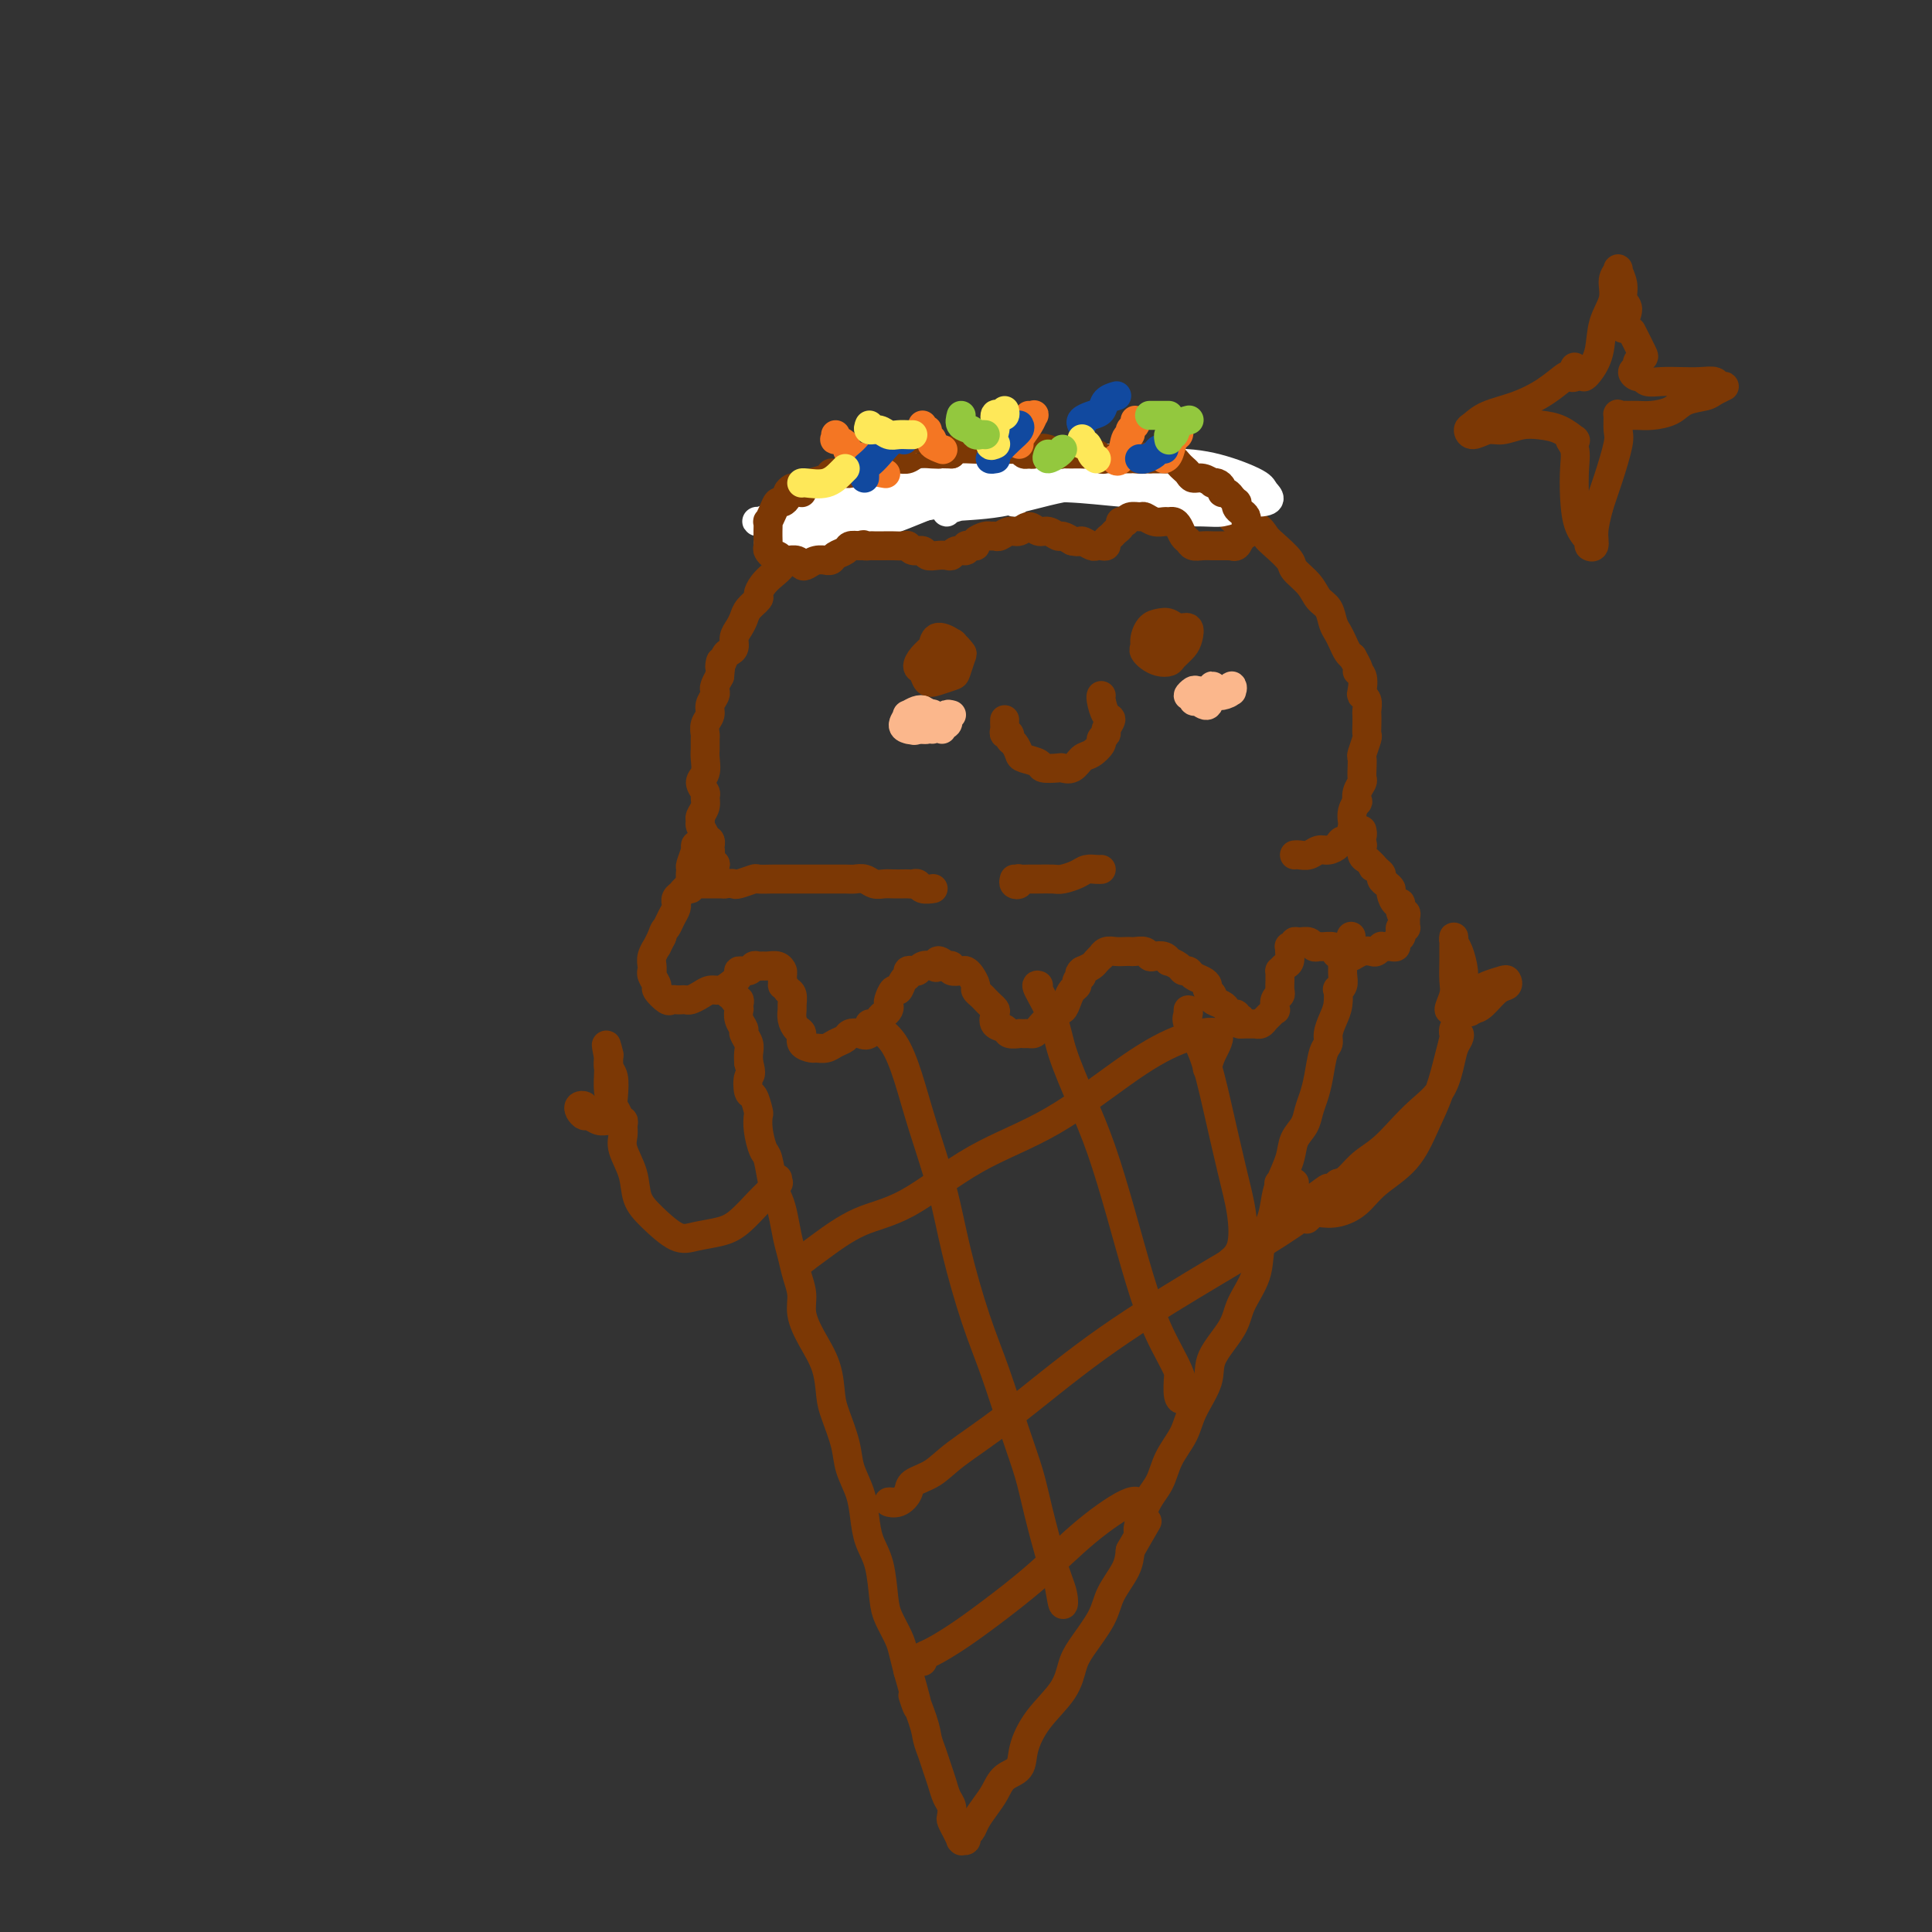 <svg viewBox='0 0 400 400' version='1.1' xmlns='http://www.w3.org/2000/svg' xmlns:xlink='http://www.w3.org/1999/xlink'><rect x="0" y="0" width="400" height="400" fill="#333333" stroke="none"/><g fill='none' stroke='#7C3805' stroke-width='6' stroke-linecap='round' stroke-linejoin='round'><path d='M148,181c0.008,-0.311 0.016,-0.622 0,-1c-0.016,-0.378 -0.057,-0.822 0,-1c0.057,-0.178 0.212,-0.089 0,0c-0.212,0.089 -0.793,0.179 -1,0c-0.207,-0.179 -0.042,-0.625 0,-1c0.042,-0.375 -0.040,-0.677 0,-1c0.040,-0.323 0.203,-0.668 0,-1c-0.203,-0.332 -0.772,-0.653 -1,-1c-0.228,-0.347 -0.115,-0.722 0,-1c0.115,-0.278 0.231,-0.458 0,-1c-0.231,-0.542 -0.808,-1.444 -1,-2c-0.192,-0.556 0.002,-0.764 0,-1c-0.002,-0.236 -0.202,-0.500 0,-1c0.202,-0.500 0.804,-1.235 1,-2c0.196,-0.765 -0.014,-1.560 0,-2c0.014,-0.440 0.253,-0.526 0,-1c-0.253,-0.474 -0.996,-1.335 -1,-2c-0.004,-0.665 0.731,-1.133 1,-2c0.269,-0.867 0.071,-2.133 0,-3c-0.071,-0.867 -0.015,-1.334 0,-2c0.015,-0.666 -0.011,-1.529 0,-2c0.011,-0.471 0.059,-0.550 0,-1c-0.059,-0.450 -0.226,-1.273 0,-2c0.226,-0.727 0.844,-1.360 1,-2c0.156,-0.640 -0.152,-1.288 0,-2c0.152,-0.712 0.762,-1.490 1,-2c0.238,-0.510 0.102,-0.753 0,-1c-0.102,-0.247 -0.172,-0.499 0,-1c0.172,-0.501 0.586,-1.250 1,-2'/><path d='M149,140c0.570,-5.141 -0.006,-2.494 0,-2c0.006,0.494 0.593,-1.166 1,-2c0.407,-0.834 0.634,-0.842 1,-1c0.366,-0.158 0.870,-0.465 1,-1c0.130,-0.535 -0.115,-1.299 0,-2c0.115,-0.701 0.591,-1.339 1,-2c0.409,-0.661 0.753,-1.346 1,-2c0.247,-0.654 0.398,-1.277 1,-2c0.602,-0.723 1.657,-1.544 2,-2c0.343,-0.456 -0.025,-0.546 0,-1c0.025,-0.454 0.444,-1.273 1,-2c0.556,-0.727 1.248,-1.361 2,-2c0.752,-0.639 1.566,-1.284 2,-2c0.434,-0.716 0.490,-1.504 1,-2c0.510,-0.496 1.473,-0.700 2,-1c0.527,-0.300 0.619,-0.696 1,-1c0.381,-0.304 1.052,-0.515 2,-1c0.948,-0.485 2.173,-1.243 3,-2c0.827,-0.757 1.254,-1.512 2,-2c0.746,-0.488 1.809,-0.708 3,-1c1.191,-0.292 2.510,-0.655 3,-1c0.490,-0.345 0.151,-0.671 1,-1c0.849,-0.329 2.884,-0.662 4,-1c1.116,-0.338 1.312,-0.683 2,-1c0.688,-0.317 1.869,-0.607 3,-1c1.131,-0.393 2.214,-0.890 3,-1c0.786,-0.110 1.277,0.167 2,0c0.723,-0.167 1.678,-0.777 3,-1c1.322,-0.223 3.010,-0.060 4,0c0.990,0.060 1.283,0.017 2,0c0.717,-0.017 1.859,-0.009 3,0'/><path d='M206,100c5.641,-1.254 3.244,-0.388 3,0c-0.244,0.388 1.666,0.299 3,0c1.334,-0.299 2.090,-0.808 3,-1c0.910,-0.192 1.972,-0.065 3,0c1.028,0.065 2.023,0.070 3,0c0.977,-0.070 1.938,-0.215 3,0c1.062,0.215 2.227,0.789 3,1c0.773,0.211 1.156,0.059 2,0c0.844,-0.059 2.151,-0.026 3,0c0.849,0.026 1.242,0.043 2,0c0.758,-0.043 1.883,-0.147 3,0c1.117,0.147 2.227,0.546 3,1c0.773,0.454 1.208,0.965 2,1c0.792,0.035 1.939,-0.404 3,0c1.061,0.404 2.035,1.651 3,2c0.965,0.349 1.921,-0.202 3,0c1.079,0.202 2.280,1.155 3,2c0.720,0.845 0.961,1.581 2,2c1.039,0.419 2.878,0.520 4,1c1.122,0.480 1.526,1.339 2,2c0.474,0.661 1.019,1.126 2,2c0.981,0.874 2.399,2.158 3,3c0.601,0.842 0.385,1.240 1,2c0.615,0.760 2.063,1.880 3,3c0.937,1.120 1.364,2.239 2,3c0.636,0.761 1.480,1.163 2,2c0.520,0.837 0.717,2.108 1,3c0.283,0.892 0.653,1.404 1,2c0.347,0.596 0.670,1.276 1,2c0.330,0.724 0.666,1.493 1,2c0.334,0.507 0.667,0.754 1,1'/><path d='M280,136c2.178,3.758 1.123,3.152 1,3c-0.123,-0.152 0.685,0.148 1,1c0.315,0.852 0.137,2.255 0,3c-0.137,0.745 -0.233,0.832 0,1c0.233,0.168 0.794,0.416 1,1c0.206,0.584 0.056,1.502 0,2c-0.056,0.498 -0.019,0.575 0,1c0.019,0.425 0.019,1.198 0,2c-0.019,0.802 -0.058,1.632 0,2c0.058,0.368 0.211,0.274 0,1c-0.211,0.726 -0.788,2.274 -1,3c-0.212,0.726 -0.061,0.631 0,1c0.061,0.369 0.030,1.203 0,2c-0.030,0.797 -0.060,1.557 0,2c0.060,0.443 0.208,0.569 0,1c-0.208,0.431 -0.774,1.167 -1,2c-0.226,0.833 -0.113,1.763 0,2c0.113,0.237 0.227,-0.221 0,0c-0.227,0.221 -0.794,1.120 -1,2c-0.206,0.880 -0.052,1.741 0,2c0.052,0.259 -0.000,-0.084 0,0c0.000,0.084 0.052,0.596 0,1c-0.052,0.404 -0.206,0.701 0,1c0.206,0.299 0.773,0.600 1,1c0.227,0.400 0.112,0.899 0,1c-0.112,0.101 -0.223,-0.194 0,0c0.223,0.194 0.781,0.878 1,1c0.219,0.122 0.100,-0.318 0,0c-0.100,0.318 -0.181,1.393 0,2c0.181,0.607 0.623,0.745 1,1c0.377,0.255 0.688,0.628 1,1'/><path d='M284,179c0.575,1.344 0.013,0.205 0,0c-0.013,-0.205 0.522,0.523 1,1c0.478,0.477 0.898,0.704 1,1c0.102,0.296 -0.114,0.662 0,1c0.114,0.338 0.556,0.649 1,1c0.444,0.351 0.888,0.743 1,1c0.112,0.257 -0.110,0.380 0,1c0.110,0.620 0.551,1.738 1,2c0.449,0.262 0.905,-0.334 1,0c0.095,0.334 -0.171,1.596 0,2c0.171,0.404 0.779,-0.049 1,0c0.221,0.049 0.056,0.601 0,1c-0.056,0.399 -0.001,0.646 0,1c0.001,0.354 -0.051,0.816 0,1c0.051,0.184 0.206,0.091 0,0c-0.206,-0.091 -0.772,-0.178 -1,0c-0.228,0.178 -0.117,0.622 0,1c0.117,0.378 0.239,0.690 0,1c-0.239,0.310 -0.839,0.619 -1,1c-0.161,0.381 0.115,0.833 0,1c-0.115,0.167 -0.623,0.048 -1,0c-0.377,-0.048 -0.625,-0.027 -1,0c-0.375,0.027 -0.877,0.059 -1,0c-0.123,-0.059 0.132,-0.208 0,0c-0.132,0.208 -0.651,0.775 -1,1c-0.349,0.225 -0.527,0.110 -1,0c-0.473,-0.110 -1.240,-0.215 -2,0c-0.760,0.215 -1.512,0.750 -2,1c-0.488,0.250 -0.711,0.214 -1,0c-0.289,-0.214 -0.645,-0.607 -1,-1'/><path d='M278,197c-2.206,0.835 -1.221,0.421 -1,0c0.221,-0.421 -0.321,-0.849 -1,-1c-0.679,-0.151 -1.495,-0.026 -2,0c-0.505,0.026 -0.700,-0.047 -1,0c-0.300,0.047 -0.706,0.212 -1,0c-0.294,-0.212 -0.475,-0.803 -1,-1c-0.525,-0.197 -1.395,-0.001 -2,0c-0.605,0.001 -0.947,-0.194 -1,0c-0.053,0.194 0.183,0.777 0,1c-0.183,0.223 -0.784,0.087 -1,0c-0.216,-0.087 -0.048,-0.124 0,0c0.048,0.124 -0.026,0.411 0,1c0.026,0.589 0.150,1.482 0,2c-0.150,0.518 -0.576,0.663 -1,1c-0.424,0.337 -0.846,0.868 -1,1c-0.154,0.132 -0.040,-0.133 0,0c0.040,0.133 0.007,0.664 0,1c-0.007,0.336 0.012,0.476 0,1c-0.012,0.524 -0.055,1.432 0,2c0.055,0.568 0.208,0.796 0,1c-0.208,0.204 -0.777,0.383 -1,1c-0.223,0.617 -0.101,1.672 0,2c0.101,0.328 0.181,-0.070 0,0c-0.181,0.070 -0.622,0.607 -1,1c-0.378,0.393 -0.693,0.641 -1,1c-0.307,0.359 -0.607,0.828 -1,1c-0.393,0.172 -0.879,0.046 -1,0c-0.121,-0.046 0.122,-0.012 0,0c-0.122,0.012 -0.610,0.003 -1,0c-0.390,-0.003 -0.683,-0.001 -1,0c-0.317,0.001 -0.659,0.000 -1,0'/><path d='M257,212c-1.019,0.220 -0.066,-0.729 0,-1c0.066,-0.271 -0.754,0.135 -1,0c-0.246,-0.135 0.084,-0.810 0,-1c-0.084,-0.190 -0.582,0.104 -1,0c-0.418,-0.104 -0.757,-0.605 -1,-1c-0.243,-0.395 -0.390,-0.683 -1,-1c-0.610,-0.317 -1.682,-0.662 -2,-1c-0.318,-0.338 0.118,-0.668 0,-1c-0.118,-0.332 -0.791,-0.667 -1,-1c-0.209,-0.333 0.046,-0.663 0,-1c-0.046,-0.337 -0.392,-0.682 -1,-1c-0.608,-0.318 -1.477,-0.611 -2,-1c-0.523,-0.389 -0.700,-0.874 -1,-1c-0.300,-0.126 -0.723,0.106 -1,0c-0.277,-0.106 -0.406,-0.551 -1,-1c-0.594,-0.449 -1.651,-0.904 -2,-1c-0.349,-0.096 0.010,0.167 0,0c-0.010,-0.167 -0.387,-0.763 -1,-1c-0.613,-0.237 -1.460,-0.116 -2,0c-0.540,0.116 -0.774,0.227 -1,0c-0.226,-0.227 -0.445,-0.793 -1,-1c-0.555,-0.207 -1.448,-0.057 -2,0c-0.552,0.057 -0.765,0.019 -1,0c-0.235,-0.019 -0.493,-0.020 -1,0c-0.507,0.020 -1.263,0.061 -2,0c-0.737,-0.061 -1.453,-0.224 -2,0c-0.547,0.224 -0.923,0.833 -1,1c-0.077,0.167 0.144,-0.110 0,0c-0.144,0.110 -0.654,0.607 -1,1c-0.346,0.393 -0.527,0.684 -1,1c-0.473,0.316 -1.236,0.658 -2,1'/><path d='M224,201c-1.019,0.798 -0.066,0.794 0,1c0.066,0.206 -0.756,0.624 -1,1c-0.244,0.376 0.089,0.712 0,1c-0.089,0.288 -0.602,0.530 -1,1c-0.398,0.470 -0.683,1.168 -1,2c-0.317,0.832 -0.666,1.799 -1,2c-0.334,0.201 -0.653,-0.363 -1,0c-0.347,0.363 -0.723,1.652 -1,2c-0.277,0.348 -0.455,-0.247 -1,0c-0.545,0.247 -1.457,1.334 -2,2c-0.543,0.666 -0.718,0.910 -1,1c-0.282,0.090 -0.671,0.025 -1,0c-0.329,-0.025 -0.598,-0.010 -1,0c-0.402,0.010 -0.938,0.015 -1,0c-0.062,-0.015 0.351,-0.049 0,0c-0.351,0.049 -1.466,0.182 -2,0c-0.534,-0.182 -0.486,-0.679 -1,-1c-0.514,-0.321 -1.591,-0.467 -2,-1c-0.409,-0.533 -0.151,-1.452 0,-2c0.151,-0.548 0.194,-0.724 0,-1c-0.194,-0.276 -0.626,-0.650 -1,-1c-0.374,-0.350 -0.692,-0.675 -1,-1c-0.308,-0.325 -0.608,-0.651 -1,-1c-0.392,-0.349 -0.877,-0.721 -1,-1c-0.123,-0.279 0.117,-0.466 0,-1c-0.117,-0.534 -0.591,-1.415 -1,-2c-0.409,-0.585 -0.753,-0.875 -1,-1c-0.247,-0.125 -0.396,-0.085 -1,0c-0.604,0.085 -1.663,0.215 -2,0c-0.337,-0.215 0.046,-0.776 0,-1c-0.046,-0.224 -0.523,-0.112 -1,0'/><path d='M196,200c-2.432,-2.170 -2.013,-0.595 -2,0c0.013,0.595 -0.379,0.211 -1,0c-0.621,-0.211 -1.472,-0.249 -2,0c-0.528,0.249 -0.733,0.786 -1,1c-0.267,0.214 -0.596,0.104 -1,0c-0.404,-0.104 -0.881,-0.201 -1,0c-0.119,0.201 0.122,0.702 0,1c-0.122,0.298 -0.607,0.395 -1,1c-0.393,0.605 -0.693,1.720 -1,2c-0.307,0.280 -0.621,-0.275 -1,0c-0.379,0.275 -0.822,1.381 -1,2c-0.178,0.619 -0.092,0.752 0,1c0.092,0.248 0.191,0.613 0,1c-0.191,0.387 -0.671,0.796 -1,1c-0.329,0.204 -0.507,0.201 -1,1c-0.493,0.799 -1.301,2.399 -2,3c-0.699,0.601 -1.289,0.203 -2,0c-0.711,-0.203 -1.542,-0.212 -2,0c-0.458,0.212 -0.541,0.646 -1,1c-0.459,0.354 -1.294,0.629 -2,1c-0.706,0.371 -1.285,0.839 -2,1c-0.715,0.161 -1.567,0.017 -2,0c-0.433,-0.017 -0.445,0.095 -1,0c-0.555,-0.095 -1.651,-0.397 -2,-1c-0.349,-0.603 0.050,-1.509 0,-2c-0.050,-0.491 -0.549,-0.569 -1,-1c-0.451,-0.431 -0.856,-1.215 -1,-2c-0.144,-0.785 -0.028,-1.571 0,-2c0.028,-0.429 -0.031,-0.500 0,-1c0.031,-0.500 0.152,-1.429 0,-2c-0.152,-0.571 -0.576,-0.786 -1,-1'/><path d='M163,205c-1.152,-1.973 -1.034,-0.907 -1,-1c0.034,-0.093 -0.018,-1.346 0,-2c0.018,-0.654 0.107,-0.711 0,-1c-0.107,-0.289 -0.410,-0.811 -1,-1c-0.590,-0.189 -1.466,-0.047 -2,0c-0.534,0.047 -0.725,-0.002 -1,0c-0.275,0.002 -0.632,0.055 -1,0c-0.368,-0.055 -0.746,-0.219 -1,0c-0.254,0.219 -0.386,0.819 -1,1c-0.614,0.181 -1.712,-0.057 -2,0c-0.288,0.057 0.232,0.410 0,1c-0.232,0.590 -1.218,1.416 -2,2c-0.782,0.584 -1.361,0.927 -2,1c-0.639,0.073 -1.337,-0.124 -2,0c-0.663,0.124 -1.291,0.569 -2,1c-0.709,0.431 -1.500,0.847 -2,1c-0.500,0.153 -0.710,0.043 -1,0c-0.290,-0.043 -0.660,-0.018 -1,0c-0.340,0.018 -0.650,0.031 -1,0c-0.350,-0.031 -0.738,-0.106 -1,0c-0.262,0.106 -0.396,0.392 -1,0c-0.604,-0.392 -1.679,-1.463 -2,-2c-0.321,-0.537 0.110,-0.538 0,-1c-0.110,-0.462 -0.763,-1.383 -1,-2c-0.237,-0.617 -0.060,-0.930 0,-1c0.060,-0.070 0.001,0.102 0,0c-0.001,-0.102 0.055,-0.478 0,-1c-0.055,-0.522 -0.221,-1.192 0,-2c0.221,-0.808 0.829,-1.756 1,-2c0.171,-0.244 -0.094,0.216 0,0c0.094,-0.216 0.547,-1.108 1,-2'/><path d='M137,194c0.492,-1.597 0.720,-1.590 1,-2c0.280,-0.410 0.610,-1.237 1,-2c0.390,-0.763 0.840,-1.461 1,-2c0.160,-0.539 0.032,-0.919 0,-1c-0.032,-0.081 0.034,0.137 0,0c-0.034,-0.137 -0.168,-0.629 0,-1c0.168,-0.371 0.637,-0.621 1,-1c0.363,-0.379 0.619,-0.886 1,-1c0.381,-0.114 0.886,0.166 1,0c0.114,-0.166 -0.163,-0.776 0,-1c0.163,-0.224 0.765,-0.060 1,0c0.235,0.060 0.104,0.016 0,0c-0.104,-0.016 -0.182,-0.004 0,0c0.182,0.004 0.622,0.001 1,0c0.378,-0.001 0.693,-0.000 1,0c0.307,0.000 0.607,0.000 1,0c0.393,-0.000 0.878,-0.000 1,0c0.122,0.000 -0.121,0.000 0,0c0.121,-0.000 0.606,-0.000 1,0c0.394,0.000 0.697,0.000 1,0'/><path d='M150,183c1.677,-0.171 1.870,-0.098 2,0c0.130,0.098 0.196,0.223 1,0c0.804,-0.223 2.347,-0.792 3,-1c0.653,-0.208 0.416,-0.056 1,0c0.584,0.056 1.987,0.015 3,0c1.013,-0.015 1.635,-0.004 2,0c0.365,0.004 0.473,0.001 1,0c0.527,-0.001 1.473,-0.000 2,0c0.527,0.000 0.634,-0.000 1,0c0.366,0.000 0.990,0.000 2,0c1.010,-0.000 2.406,-0.001 3,0c0.594,0.001 0.386,0.004 1,0c0.614,-0.004 2.051,-0.015 3,0c0.949,0.015 1.409,0.057 2,0c0.591,-0.057 1.314,-0.211 2,0c0.686,0.211 1.336,0.789 2,1c0.664,0.211 1.344,0.057 2,0c0.656,-0.057 1.289,-0.016 2,0c0.711,0.016 1.499,0.008 2,0c0.501,-0.008 0.716,-0.016 1,0c0.284,0.016 0.637,0.057 1,0c0.363,-0.057 0.737,-0.211 1,0c0.263,0.211 0.417,0.788 1,1c0.583,0.212 1.595,0.061 2,0c0.405,-0.061 0.202,-0.030 0,0'/><path d='M210,182c-0.110,0.392 -0.219,0.785 0,1c0.219,0.215 0.768,0.254 1,0c0.232,-0.254 0.149,-0.800 0,-1c-0.149,-0.200 -0.364,-0.053 0,0c0.364,0.053 1.309,0.011 2,0c0.691,-0.011 1.130,0.007 2,0c0.870,-0.007 2.173,-0.040 3,0c0.827,0.040 1.178,0.154 2,0c0.822,-0.154 2.115,-0.577 3,-1c0.885,-0.423 1.361,-0.845 2,-1c0.639,-0.155 1.439,-0.041 2,0c0.561,0.041 0.882,0.011 1,0c0.118,-0.011 0.034,-0.003 0,0c-0.034,0.003 -0.017,0.002 0,0'/><path d='M148,179c-0.030,0.014 -0.061,0.029 0,0c0.061,-0.029 0.212,-0.101 0,0c-0.212,0.101 -0.789,0.376 -1,0c-0.211,-0.376 -0.055,-1.404 0,-2c0.055,-0.596 0.011,-0.759 0,-1c-0.011,-0.241 0.012,-0.560 0,-1c-0.012,-0.440 -0.058,-1.001 0,-1c0.058,0.001 0.222,0.562 0,1c-0.222,0.438 -0.829,0.751 -1,1c-0.171,0.249 0.094,0.433 0,1c-0.094,0.567 -0.547,1.518 -1,2c-0.453,0.482 -0.907,0.496 -1,1c-0.093,0.504 0.175,1.498 0,2c-0.175,0.502 -0.793,0.512 -1,0c-0.207,-0.512 -0.003,-1.546 0,-2c0.003,-0.454 -0.195,-0.329 0,-1c0.195,-0.671 0.784,-2.138 1,-3c0.216,-0.862 0.058,-1.118 0,-1c-0.058,0.118 -0.016,0.610 0,1c0.016,0.390 0.004,0.677 0,1c-0.004,0.323 -0.002,0.682 0,1c0.002,0.318 0.004,0.597 0,1c-0.004,0.403 -0.015,0.931 0,1c0.015,0.069 0.056,-0.322 0,-1c-0.056,-0.678 -0.207,-1.644 0,-2c0.207,-0.356 0.774,-0.102 1,0c0.226,0.102 0.113,0.051 0,0'/><path d='M282,172c-0.026,-0.122 -0.052,-0.244 0,0c0.052,0.244 0.184,0.853 0,1c-0.184,0.147 -0.682,-0.167 -1,0c-0.318,0.167 -0.455,0.814 -1,1c-0.545,0.186 -1.497,-0.090 -2,0c-0.503,0.090 -0.558,0.546 -1,1c-0.442,0.454 -1.271,0.906 -2,1c-0.729,0.094 -1.358,-0.171 -2,0c-0.642,0.171 -1.296,0.778 -2,1c-0.704,0.222 -1.459,0.060 -2,0c-0.541,-0.060 -0.869,-0.017 -1,0c-0.131,0.017 -0.066,0.009 0,0'/><path d='M197,133c-0.213,0.018 -0.426,0.036 -1,0c-0.574,-0.036 -1.510,-0.127 -2,0c-0.490,0.127 -0.535,0.472 -1,1c-0.465,0.528 -1.349,1.239 -2,2c-0.651,0.761 -1.068,1.574 -1,2c0.068,0.426 0.620,0.467 1,1c0.380,0.533 0.589,1.558 1,2c0.411,0.442 1.026,0.302 2,0c0.974,-0.302 2.309,-0.767 3,-1c0.691,-0.233 0.739,-0.236 1,-1c0.261,-0.764 0.736,-2.289 1,-3c0.264,-0.711 0.316,-0.609 0,-1c-0.316,-0.391 -1.000,-1.276 -2,-2c-1.000,-0.724 -2.317,-1.286 -3,-1c-0.683,0.286 -0.732,1.421 -1,2c-0.268,0.579 -0.754,0.601 -1,1c-0.246,0.399 -0.253,1.173 0,2c0.253,0.827 0.765,1.707 1,2c0.235,0.293 0.193,-0.001 1,0c0.807,0.001 2.462,0.297 3,0c0.538,-0.297 -0.041,-1.186 0,-2c0.041,-0.814 0.702,-1.552 1,-2c0.298,-0.448 0.233,-0.607 0,-1c-0.233,-0.393 -0.634,-1.020 -1,-1c-0.366,0.020 -0.698,0.685 -1,1c-0.302,0.315 -0.575,0.278 -1,1c-0.425,0.722 -1.003,2.202 -1,3c0.003,0.798 0.589,0.915 1,1c0.411,0.085 0.649,0.138 1,0c0.351,-0.138 0.815,-0.468 1,-1c0.185,-0.532 0.093,-1.266 0,-2'/><path d='M197,136c0.604,-0.697 0.113,-0.940 0,-1c-0.113,-0.060 0.152,0.061 0,0c-0.152,-0.061 -0.721,-0.305 -1,0c-0.279,0.305 -0.267,1.159 0,2c0.267,0.841 0.791,1.669 1,2c0.209,0.331 0.105,0.166 0,0'/><path d='M208,149c-0.009,0.342 -0.017,0.683 0,1c0.017,0.317 0.060,0.609 0,1c-0.060,0.391 -0.223,0.882 0,1c0.223,0.118 0.831,-0.137 1,0c0.169,0.137 -0.101,0.666 0,1c0.101,0.334 0.574,0.471 1,1c0.426,0.529 0.804,1.448 1,2c0.196,0.552 0.209,0.736 1,1c0.791,0.264 2.362,0.609 3,1c0.638,0.391 0.345,0.830 1,1c0.655,0.170 2.258,0.072 3,0c0.742,-0.072 0.623,-0.117 1,0c0.377,0.117 1.249,0.396 2,0c0.751,-0.396 1.382,-1.468 2,-2c0.618,-0.532 1.222,-0.522 2,-1c0.778,-0.478 1.730,-1.442 2,-2c0.270,-0.558 -0.141,-0.711 0,-1c0.141,-0.289 0.833,-0.715 1,-1c0.167,-0.285 -0.190,-0.430 0,-1c0.190,-0.570 0.927,-1.564 1,-2c0.073,-0.436 -0.516,-0.313 -1,-1c-0.484,-0.687 -0.861,-2.185 -1,-3c-0.139,-0.815 -0.040,-0.947 0,-1c0.040,-0.053 0.020,-0.026 0,0'/><path d='M241,130c-0.188,-0.097 -0.377,-0.195 -1,0c-0.623,0.195 -1.681,0.682 -2,1c-0.319,0.318 0.102,0.467 0,1c-0.102,0.533 -0.728,1.450 -1,2c-0.272,0.550 -0.190,0.734 0,1c0.190,0.266 0.488,0.615 1,1c0.512,0.385 1.237,0.805 2,1c0.763,0.195 1.565,0.164 2,0c0.435,-0.164 0.503,-0.460 1,-1c0.497,-0.540 1.423,-1.325 2,-2c0.577,-0.675 0.804,-1.239 1,-2c0.196,-0.761 0.362,-1.719 0,-2c-0.362,-0.281 -1.250,0.116 -2,0c-0.750,-0.116 -1.360,-0.745 -2,-1c-0.640,-0.255 -1.308,-0.135 -2,0c-0.692,0.135 -1.408,0.284 -2,1c-0.592,0.716 -1.061,1.997 -1,3c0.061,1.003 0.651,1.727 1,2c0.349,0.273 0.459,0.095 1,0c0.541,-0.095 1.515,-0.106 2,0c0.485,0.106 0.480,0.329 1,0c0.520,-0.329 1.566,-1.210 2,-2c0.434,-0.790 0.257,-1.491 0,-2c-0.257,-0.509 -0.594,-0.827 -1,-1c-0.406,-0.173 -0.880,-0.200 -1,0c-0.120,0.200 0.115,0.627 0,1c-0.115,0.373 -0.581,0.691 -1,1c-0.419,0.309 -0.793,0.609 -1,1c-0.207,0.391 -0.248,0.875 0,1c0.248,0.125 0.785,-0.107 1,0c0.215,0.107 0.107,0.554 0,1'/><path d='M241,135c-0.333,0.833 -0.167,0.417 0,0'/></g>
<g fill='none' stroke='#FBB78C' stroke-width='6' stroke-linecap='round' stroke-linejoin='round'><path d='M197,148c-0.453,-0.119 -0.906,-0.237 -1,0c-0.094,0.237 0.170,0.830 0,1c-0.170,0.170 -0.774,-0.083 -1,0c-0.226,0.083 -0.073,0.502 0,1c0.073,0.498 0.066,1.077 0,1c-0.066,-0.077 -0.189,-0.809 0,-1c0.189,-0.191 0.692,0.158 1,0c0.308,-0.158 0.422,-0.824 0,-1c-0.422,-0.176 -1.381,0.137 -2,0c-0.619,-0.137 -0.898,-0.726 -1,-1c-0.102,-0.274 -0.029,-0.235 0,0c0.029,0.235 0.013,0.666 0,1c-0.013,0.334 -0.021,0.570 0,1c0.021,0.430 0.073,1.054 0,1c-0.073,-0.054 -0.270,-0.785 0,-1c0.270,-0.215 1.007,0.085 1,0c-0.007,-0.085 -0.757,-0.557 -1,-1c-0.243,-0.443 0.022,-0.857 0,-1c-0.022,-0.143 -0.329,-0.014 -1,0c-0.671,0.014 -1.704,-0.086 -2,0c-0.296,0.086 0.145,0.360 0,1c-0.145,0.640 -0.876,1.647 -1,2c-0.124,0.353 0.359,0.052 1,0c0.641,-0.052 1.441,0.144 2,0c0.559,-0.144 0.876,-0.630 1,-1c0.124,-0.370 0.054,-0.625 0,-1c-0.054,-0.375 -0.091,-0.870 0,-1c0.091,-0.130 0.312,0.106 0,0c-0.312,-0.106 -1.156,-0.553 -2,-1'/><path d='M191,147c-0.854,-0.364 -2.489,0.726 -3,1c-0.511,0.274 0.100,-0.269 0,0c-0.100,0.269 -0.913,1.351 -1,2c-0.087,0.649 0.552,0.864 1,1c0.448,0.136 0.705,0.194 1,0c0.295,-0.194 0.626,-0.641 1,-1c0.374,-0.359 0.790,-0.632 1,-1c0.210,-0.368 0.214,-0.831 0,-1c-0.214,-0.169 -0.647,-0.043 -1,0c-0.353,0.043 -0.627,0.005 -1,0c-0.373,-0.005 -0.844,0.024 -1,0c-0.156,-0.024 0.003,-0.099 0,0c-0.003,0.099 -0.169,0.373 0,1c0.169,0.627 0.672,1.607 1,2c0.328,0.393 0.480,0.198 1,0c0.520,-0.198 1.409,-0.399 2,-1c0.591,-0.601 0.883,-1.600 1,-2c0.117,-0.400 0.058,-0.200 0,0'/><path d='M247,143c-0.004,0.451 -0.009,0.901 0,1c0.009,0.099 0.030,-0.155 0,0c-0.030,0.155 -0.113,0.717 0,1c0.113,0.283 0.421,0.286 1,0c0.579,-0.286 1.430,-0.861 2,-1c0.570,-0.139 0.858,0.158 1,0c0.142,-0.158 0.139,-0.770 0,-1c-0.139,-0.230 -0.412,-0.076 -1,0c-0.588,0.076 -1.490,0.075 -2,0c-0.510,-0.075 -0.627,-0.225 -1,0c-0.373,0.225 -1.002,0.823 -1,1c0.002,0.177 0.636,-0.067 1,0c0.364,0.067 0.459,0.446 1,1c0.541,0.554 1.528,1.282 2,1c0.472,-0.282 0.428,-1.575 1,-2c0.572,-0.425 1.758,0.020 2,0c0.242,-0.020 -0.462,-0.503 -1,-1c-0.538,-0.497 -0.912,-1.009 -1,-1c-0.088,0.009 0.108,0.538 0,1c-0.108,0.462 -0.521,0.856 -1,1c-0.479,0.144 -1.025,0.036 -1,0c0.025,-0.036 0.619,-0.000 1,0c0.381,0.000 0.547,-0.035 1,0c0.453,0.035 1.193,0.139 2,0c0.807,-0.139 1.680,-0.522 2,-1c0.320,-0.478 0.086,-1.052 0,-1c-0.086,0.052 -0.025,0.729 0,1c0.025,0.271 0.012,0.135 0,0'/></g>
<g fill='none' stroke='#FFFFFF' stroke-width='6' stroke-linecap='round' stroke-linejoin='round'><path d='M182,99c0.264,0.310 0.528,0.620 1,0c0.472,-0.620 1.151,-2.169 2,-3c0.849,-0.831 1.868,-0.945 2,-1c0.132,-0.055 -0.624,-0.050 -1,0c-0.376,0.050 -0.374,0.147 -2,1c-1.626,0.853 -4.880,2.463 -8,4c-3.120,1.537 -6.106,3.001 -9,5c-2.894,1.999 -5.697,4.534 -7,6c-1.303,1.466 -1.106,1.864 0,2c1.106,0.136 3.121,0.010 6,-1c2.879,-1.010 6.621,-2.902 11,-5c4.379,-2.098 9.394,-4.400 13,-6c3.606,-1.600 5.804,-2.496 7,-3c1.196,-0.504 1.389,-0.616 1,0c-0.389,0.616 -1.360,1.961 -3,3c-1.640,1.039 -3.948,1.773 -7,3c-3.052,1.227 -6.849,2.945 -10,4c-3.151,1.055 -5.654,1.445 -7,2c-1.346,0.555 -1.533,1.275 -1,1c0.533,-0.275 1.785,-1.544 4,-2c2.215,-0.456 5.394,-0.098 9,-1c3.606,-0.902 7.640,-3.064 11,-4c3.360,-0.936 6.045,-0.645 8,-1c1.955,-0.355 3.179,-1.354 4,-2c0.821,-0.646 1.240,-0.937 0,-1c-1.240,-0.063 -4.139,0.102 -7,0c-2.861,-0.102 -5.684,-0.471 -9,0c-3.316,0.471 -7.123,1.781 -10,3c-2.877,1.219 -4.822,2.348 -5,3c-0.178,0.652 1.411,0.826 3,1'/><path d='M178,107c2.068,-0.206 5.738,-1.221 10,-2c4.262,-0.779 9.116,-1.323 14,-2c4.884,-0.677 9.798,-1.488 15,-2c5.202,-0.512 10.693,-0.724 15,-1c4.307,-0.276 7.430,-0.615 9,-1c1.570,-0.385 1.586,-0.815 1,-1c-0.586,-0.185 -1.774,-0.126 -5,0c-3.226,0.126 -8.490,0.317 -13,1c-4.510,0.683 -8.267,1.856 -13,3c-4.733,1.144 -10.442,2.258 -13,3c-2.558,0.742 -1.967,1.113 -2,1c-0.033,-0.113 -0.692,-0.709 1,-1c1.692,-0.291 5.734,-0.277 10,-1c4.266,-0.723 8.756,-2.182 13,-3c4.244,-0.818 8.243,-0.997 12,-1c3.757,-0.003 7.271,0.168 10,0c2.729,-0.168 4.673,-0.674 6,-1c1.327,-0.326 2.038,-0.472 1,-1c-1.038,-0.528 -3.825,-1.439 -7,-2c-3.175,-0.561 -6.738,-0.773 -11,-1c-4.262,-0.227 -9.222,-0.468 -14,0c-4.778,0.468 -9.375,1.645 -12,2c-2.625,0.355 -3.277,-0.111 -3,0c0.277,0.111 1.484,0.800 3,1c1.516,0.200 3.340,-0.090 6,0c2.660,0.090 6.157,0.561 10,1c3.843,0.439 8.033,0.847 12,1c3.967,0.153 7.713,0.051 10,0c2.287,-0.051 3.116,-0.052 4,0c0.884,0.052 1.824,0.158 1,0c-0.824,-0.158 -3.412,-0.579 -6,-1'/><path d='M242,99c-1.872,-0.220 -4.052,-0.269 -9,0c-4.948,0.269 -12.664,0.857 -18,1c-5.336,0.143 -8.291,-0.159 -11,0c-2.709,0.159 -5.173,0.778 -6,1c-0.827,0.222 -0.017,0.048 2,0c2.017,-0.048 5.242,0.029 9,0c3.758,-0.029 8.049,-0.163 12,0c3.951,0.163 7.561,0.622 12,1c4.439,0.378 9.707,0.676 13,1c3.293,0.324 4.612,0.675 6,1c1.388,0.325 2.845,0.623 3,1c0.155,0.377 -0.992,0.834 -2,1c-1.008,0.166 -1.876,0.041 -4,0c-2.124,-0.041 -5.504,0.003 -8,0c-2.496,-0.003 -4.109,-0.052 -5,0c-0.891,0.052 -1.060,0.206 -1,0c0.060,-0.206 0.350,-0.772 2,-1c1.650,-0.228 4.662,-0.117 7,0c2.338,0.117 4.004,0.239 6,0c1.996,-0.239 4.322,-0.838 6,-1c1.678,-0.162 2.707,0.113 3,0c0.293,-0.113 -0.150,-0.616 -1,-1c-0.850,-0.384 -2.108,-0.650 -4,-1c-1.892,-0.350 -4.418,-0.785 -7,-1c-2.582,-0.215 -5.220,-0.212 -7,0c-1.780,0.212 -2.704,0.632 -3,1c-0.296,0.368 0.034,0.684 1,1c0.966,0.316 2.568,0.631 5,1c2.432,0.369 5.693,0.792 8,1c2.307,0.208 3.659,0.202 5,0c1.341,-0.202 2.670,-0.601 4,-1'/><path d='M260,104c4.037,-0.065 2.629,-1.227 2,-2c-0.629,-0.773 -0.479,-1.158 -2,-2c-1.521,-0.842 -4.714,-2.141 -8,-3c-3.286,-0.859 -6.666,-1.277 -11,-1c-4.334,0.277 -9.623,1.247 -16,2c-6.377,0.753 -13.842,1.287 -19,2c-5.158,0.713 -8.009,1.606 -11,2c-2.991,0.394 -6.122,0.290 -8,0c-1.878,-0.290 -2.502,-0.768 -3,-1c-0.498,-0.232 -0.868,-0.220 -1,0c-0.132,0.220 -0.025,0.648 0,1c0.025,0.352 -0.032,0.629 0,1c0.032,0.371 0.152,0.836 0,1c-0.152,0.164 -0.578,0.028 -1,0c-0.422,-0.028 -0.840,0.051 -1,0c-0.160,-0.051 -0.060,-0.234 -1,0c-0.940,0.234 -2.919,0.885 -5,1c-2.081,0.115 -4.263,-0.305 -7,0c-2.737,0.305 -6.029,1.336 -8,2c-1.971,0.664 -2.622,0.960 -3,1c-0.378,0.040 -0.484,-0.176 0,0c0.484,0.176 1.559,0.744 3,1c1.441,0.256 3.250,0.199 6,0c2.750,-0.199 6.442,-0.538 10,-1c3.558,-0.462 6.983,-1.045 10,-2c3.017,-0.955 5.625,-2.283 7,-3c1.375,-0.717 1.518,-0.825 1,-1c-0.518,-0.175 -1.695,-0.418 -4,0c-2.305,0.418 -5.736,1.497 -9,2c-3.264,0.503 -6.361,0.429 -9,1c-2.639,0.571 -4.819,1.785 -7,3'/><path d='M165,108c-4.890,0.779 -3.113,0.228 -2,0c1.113,-0.228 1.564,-0.133 3,0c1.436,0.133 3.856,0.305 7,0c3.144,-0.305 7.010,-1.087 12,-2c4.990,-0.913 11.102,-1.957 16,-3c4.898,-1.043 8.581,-2.084 10,-2c1.419,0.084 0.574,1.292 0,2c-0.574,0.708 -0.878,0.917 -1,1c-0.122,0.083 -0.061,0.042 0,0'/></g>
<g fill='none' stroke='#7C3805' stroke-width='6' stroke-linecap='round' stroke-linejoin='round'><path d='M166,102c0.091,-0.429 0.183,-0.858 0,-1c-0.183,-0.142 -0.640,0.005 -1,0c-0.360,-0.005 -0.621,-0.160 -1,0c-0.379,0.160 -0.875,0.637 -1,1c-0.125,0.363 0.120,0.613 0,1c-0.120,0.387 -0.607,0.911 -1,1c-0.393,0.089 -0.694,-0.256 -1,0c-0.306,0.256 -0.618,1.114 -1,2c-0.382,0.886 -0.834,1.799 -1,2c-0.166,0.201 -0.045,-0.311 0,0c0.045,0.311 0.015,1.446 0,2c-0.015,0.554 -0.015,0.526 0,1c0.015,0.474 0.047,1.451 0,2c-0.047,0.549 -0.171,0.669 0,1c0.171,0.331 0.636,0.874 1,1c0.364,0.126 0.626,-0.163 1,0c0.374,0.163 0.860,0.779 1,1c0.140,0.221 -0.065,0.046 0,0c0.065,-0.046 0.401,0.036 1,0c0.599,-0.036 1.461,-0.192 2,0c0.539,0.192 0.757,0.731 1,1c0.243,0.269 0.513,0.269 1,0c0.487,-0.269 1.190,-0.807 2,-1c0.810,-0.193 1.727,-0.040 2,0c0.273,0.040 -0.096,-0.031 0,0c0.096,0.031 0.658,0.166 1,0c0.342,-0.166 0.463,-0.632 1,-1c0.537,-0.368 1.491,-0.638 2,-1c0.509,-0.362 0.574,-0.818 1,-1c0.426,-0.182 1.213,-0.091 2,0'/><path d='M178,113c1.103,-0.464 0.862,-0.124 1,0c0.138,0.124 0.657,0.034 1,0c0.343,-0.034 0.512,-0.010 1,0c0.488,0.010 1.296,0.007 2,0c0.704,-0.007 1.306,-0.017 2,0c0.694,0.017 1.481,0.061 2,0c0.519,-0.061 0.772,-0.226 1,0c0.228,0.226 0.432,0.845 1,1c0.568,0.155 1.500,-0.154 2,0c0.500,0.154 0.566,0.769 1,1c0.434,0.231 1.234,0.077 2,0c0.766,-0.077 1.497,-0.077 2,0c0.503,0.077 0.778,0.231 1,0c0.222,-0.231 0.389,-0.846 1,-1c0.611,-0.154 1.664,0.152 2,0c0.336,-0.152 -0.047,-0.763 0,-1c0.047,-0.237 0.523,-0.102 1,0c0.477,0.102 0.954,0.171 1,0c0.046,-0.171 -0.339,-0.581 0,-1c0.339,-0.419 1.403,-0.849 2,-1c0.597,-0.151 0.726,-0.025 1,0c0.274,0.025 0.692,-0.051 1,0c0.308,0.051 0.505,0.228 1,0c0.495,-0.228 1.287,-0.861 2,-1c0.713,-0.139 1.347,0.215 2,0c0.653,-0.215 1.326,-1.001 2,-1c0.674,0.001 1.349,0.787 2,1c0.651,0.213 1.278,-0.149 2,0c0.722,0.149 1.541,0.809 2,1c0.459,0.191 0.560,-0.088 1,0c0.440,0.088 1.220,0.544 2,1'/><path d='M222,112c1.737,0.404 1.580,-0.087 2,0c0.420,0.087 1.418,0.752 2,1c0.582,0.248 0.747,0.077 1,0c0.253,-0.077 0.592,-0.062 1,0c0.408,0.062 0.884,0.172 1,0c0.116,-0.172 -0.128,-0.624 0,-1c0.128,-0.376 0.627,-0.675 1,-1c0.373,-0.325 0.621,-0.674 1,-1c0.379,-0.326 0.888,-0.627 1,-1c0.112,-0.373 -0.173,-0.818 0,-1c0.173,-0.182 0.805,-0.102 1,0c0.195,0.102 -0.047,0.227 0,0c0.047,-0.227 0.384,-0.807 1,-1c0.616,-0.193 1.513,0.001 2,0c0.487,-0.001 0.564,-0.197 1,0c0.436,0.197 1.230,0.787 2,1c0.770,0.213 1.516,0.050 2,0c0.484,-0.050 0.707,0.014 1,0c0.293,-0.014 0.655,-0.105 1,0c0.345,0.105 0.672,0.406 1,1c0.328,0.594 0.655,1.480 1,2c0.345,0.520 0.707,0.675 1,1c0.293,0.325 0.516,0.819 1,1c0.484,0.181 1.230,0.049 2,0c0.770,-0.049 1.565,-0.013 2,0c0.435,0.013 0.512,0.005 1,0c0.488,-0.005 1.388,-0.007 2,0c0.612,0.007 0.937,0.022 1,0c0.063,-0.022 -0.137,-0.083 0,0c0.137,0.083 0.611,0.309 1,0c0.389,-0.309 0.695,-1.155 1,-2'/><path d='M257,111c1.774,-0.492 1.208,-0.723 1,-1c-0.208,-0.277 -0.059,-0.599 0,-1c0.059,-0.401 0.026,-0.881 0,-1c-0.026,-0.119 -0.046,0.122 0,0c0.046,-0.122 0.157,-0.606 0,-1c-0.157,-0.394 -0.582,-0.698 -1,-1c-0.418,-0.302 -0.829,-0.602 -1,-1c-0.171,-0.398 -0.101,-0.895 0,-1c0.101,-0.105 0.233,0.183 0,0c-0.233,-0.183 -0.832,-0.836 -1,-1c-0.168,-0.164 0.096,0.163 0,0c-0.096,-0.163 -0.552,-0.814 -1,-1c-0.448,-0.186 -0.889,0.095 -1,0c-0.111,-0.095 0.108,-0.565 0,-1c-0.108,-0.435 -0.543,-0.834 -1,-1c-0.457,-0.166 -0.934,-0.100 -1,0c-0.066,0.100 0.281,0.234 0,0c-0.281,-0.234 -1.188,-0.836 -2,-1c-0.812,-0.164 -1.527,0.110 -2,0c-0.473,-0.110 -0.704,-0.604 -1,-1c-0.296,-0.396 -0.657,-0.695 -1,-1c-0.343,-0.305 -0.669,-0.618 -1,-1c-0.331,-0.382 -0.666,-0.834 -1,-1c-0.334,-0.166 -0.667,-0.044 -1,0c-0.333,0.044 -0.667,0.012 -1,0c-0.333,-0.012 -0.667,-0.003 -1,0c-0.333,0.003 -0.667,0.001 -1,0c-0.333,-0.001 -0.667,-0.000 -1,0'/><path d='M238,95c-2.283,-0.774 -0.989,-0.207 -1,0c-0.011,0.207 -1.326,0.056 -2,0c-0.674,-0.056 -0.705,-0.015 -1,0c-0.295,0.015 -0.852,0.004 -1,0c-0.148,-0.004 0.115,-0.001 0,0c-0.115,0.001 -0.609,0.001 -1,0c-0.391,-0.001 -0.681,-0.004 -1,0c-0.319,0.004 -0.667,0.015 -1,0c-0.333,-0.015 -0.652,-0.057 -1,0c-0.348,0.057 -0.727,0.211 -1,0c-0.273,-0.211 -0.440,-0.789 -1,-1c-0.560,-0.211 -1.512,-0.057 -2,0c-0.488,0.057 -0.511,0.016 -1,0c-0.489,-0.016 -1.443,-0.008 -2,0c-0.557,0.008 -0.716,0.015 -1,0c-0.284,-0.015 -0.692,-0.053 -1,0c-0.308,0.053 -0.516,0.196 -1,0c-0.484,-0.196 -1.243,-0.731 -2,-1c-0.757,-0.269 -1.512,-0.272 -2,0c-0.488,0.272 -0.707,0.819 -1,1c-0.293,0.181 -0.658,-0.004 -1,0c-0.342,0.004 -0.659,0.197 -1,0c-0.341,-0.197 -0.706,-0.785 -1,-1c-0.294,-0.215 -0.517,-0.058 -1,0c-0.483,0.058 -1.226,0.016 -2,0c-0.774,-0.016 -1.581,-0.005 -2,0c-0.419,0.005 -0.452,0.004 -1,0c-0.548,-0.004 -1.611,-0.011 -2,0c-0.389,0.011 -0.105,0.042 -1,0c-0.895,-0.042 -2.970,-0.155 -4,0c-1.030,0.155 -1.015,0.577 -1,1'/><path d='M197,94c-7.003,-0.159 -4.012,-0.057 -3,0c1.012,0.057 0.043,0.068 -1,0c-1.043,-0.068 -2.161,-0.214 -3,0c-0.839,0.214 -1.397,0.788 -2,1c-0.603,0.212 -1.249,0.063 -2,0c-0.751,-0.063 -1.606,-0.041 -2,0c-0.394,0.041 -0.328,0.102 -1,0c-0.672,-0.102 -2.082,-0.367 -3,0c-0.918,0.367 -1.346,1.365 -2,2c-0.654,0.635 -1.536,0.905 -2,1c-0.464,0.095 -0.512,0.014 -1,0c-0.488,-0.014 -1.416,0.038 -2,0c-0.584,-0.038 -0.822,-0.168 -1,0c-0.178,0.168 -0.295,0.633 -1,1c-0.705,0.367 -1.997,0.637 -3,1c-1.003,0.363 -1.715,0.818 -2,1c-0.285,0.182 -0.142,0.091 0,0'/></g>
<g fill='none' stroke='#F47623' stroke-width='6' stroke-linecap='round' stroke-linejoin='round'><path d='M173,90c0.059,0.438 0.118,0.876 0,1c-0.118,0.124 -0.413,-0.065 0,0c0.413,0.065 1.533,0.385 2,1c0.467,0.615 0.280,1.524 1,2c0.720,0.476 2.348,0.519 3,1c0.652,0.481 0.329,1.399 1,2c0.671,0.601 2.334,0.886 3,1c0.666,0.114 0.333,0.057 0,0'/><path d='M191,88c-0.123,0.446 -0.245,0.893 0,1c0.245,0.107 0.858,-0.125 1,0c0.142,0.125 -0.186,0.608 0,1c0.186,0.392 0.885,0.693 1,1c0.115,0.307 -0.354,0.621 0,1c0.354,0.379 1.530,0.823 2,1c0.470,0.177 0.235,0.089 0,0'/><path d='M213,86c0.409,0.038 0.817,0.077 1,0c0.183,-0.077 0.140,-0.269 0,0c-0.140,0.269 -0.377,1.000 -1,2c-0.623,1.000 -1.631,2.268 -2,3c-0.369,0.732 -0.099,0.928 0,1c0.099,0.072 0.028,0.021 0,0c-0.028,-0.021 -0.014,-0.010 0,0'/><path d='M235,87c0.120,0.340 0.240,0.680 0,1c-0.240,0.320 -0.841,0.619 -1,1c-0.159,0.381 0.122,0.845 0,1c-0.122,0.155 -0.649,0.003 -1,1c-0.351,0.997 -0.527,3.144 -1,4c-0.473,0.856 -1.243,0.423 -1,0c0.243,-0.423 1.498,-0.835 2,-1c0.502,-0.165 0.251,-0.082 0,0'/><path d='M244,88c0.091,0.815 0.182,1.630 0,2c-0.182,0.370 -0.636,0.295 -1,1c-0.364,0.705 -0.636,2.190 -1,3c-0.364,0.810 -0.818,0.946 -1,1c-0.182,0.054 -0.091,0.027 0,0'/></g>
<g fill='none' stroke='#11499F' stroke-width='6' stroke-linecap='round' stroke-linejoin='round'><path d='M179,99c0.019,-0.330 0.039,-0.660 0,-1c-0.039,-0.340 -0.136,-0.690 0,-1c0.136,-0.310 0.506,-0.580 1,-1c0.494,-0.420 1.112,-0.989 2,-2c0.888,-1.011 2.047,-2.465 3,-3c0.953,-0.535 1.701,-0.153 2,0c0.299,0.153 0.150,0.076 0,0'/><path d='M206,95c0.139,-0.026 0.277,-0.051 0,0c-0.277,0.051 -0.971,0.179 -1,0c-0.029,-0.179 0.605,-0.665 1,-1c0.395,-0.335 0.551,-0.521 1,-1c0.449,-0.479 1.193,-1.252 2,-2c0.807,-0.748 1.679,-1.471 2,-2c0.321,-0.529 0.092,-0.866 0,-1c-0.092,-0.134 -0.046,-0.067 0,0'/><path d='M224,88c-0.170,-0.326 -0.339,-0.651 0,-1c0.339,-0.349 1.188,-0.721 2,-1c0.812,-0.279 1.589,-0.467 2,-1c0.411,-0.533 0.457,-1.413 1,-2c0.543,-0.587 1.584,-0.882 2,-1c0.416,-0.118 0.208,-0.059 0,0'/><path d='M236,95c-0.059,-0.022 -0.117,-0.044 0,0c0.117,0.044 0.410,0.156 1,0c0.590,-0.156 1.478,-0.578 2,-1c0.522,-0.422 0.679,-0.844 1,-1c0.321,-0.156 0.806,-0.044 1,0c0.194,0.044 0.097,0.022 0,0'/></g>
<g fill='none' stroke='#FEE859' stroke-width='6' stroke-linecap='round' stroke-linejoin='round'><path d='M180,88c-0.178,0.453 -0.357,0.906 0,1c0.357,0.094 1.248,-0.171 2,0c0.752,0.171 1.364,0.778 2,1c0.636,0.222 1.294,0.060 2,0c0.706,-0.060 1.459,-0.016 2,0c0.541,0.016 0.869,0.005 1,0c0.131,-0.005 0.066,-0.002 0,0'/><path d='M166,100c0.004,-0.004 0.008,-0.008 0,0c-0.008,0.008 -0.026,0.026 0,0c0.026,-0.026 0.098,-0.098 1,0c0.902,0.098 2.633,0.367 4,0c1.367,-0.367 2.368,-1.368 3,-2c0.632,-0.632 0.895,-0.895 1,-1c0.105,-0.105 0.053,-0.053 0,0'/><path d='M208,85c0.080,0.405 0.160,0.810 0,1c-0.160,0.190 -0.561,0.166 -1,0c-0.439,-0.166 -0.916,-0.476 -1,0c-0.084,0.476 0.225,1.736 0,3c-0.225,1.264 -0.984,2.533 -1,3c-0.016,0.467 0.710,0.134 1,0c0.290,-0.134 0.145,-0.067 0,0'/><path d='M224,91c0.024,-0.127 0.049,-0.255 0,0c-0.049,0.255 -0.171,0.891 0,1c0.171,0.109 0.633,-0.311 1,0c0.367,0.311 0.637,1.353 1,2c0.363,0.647 0.818,0.899 1,1c0.182,0.101 0.091,0.050 0,0'/></g>
<g fill='none' stroke='#93C83E' stroke-width='6' stroke-linecap='round' stroke-linejoin='round'><path d='M199,86c-0.202,0.762 -0.404,1.525 0,2c0.404,0.475 1.415,0.663 2,1c0.585,0.337 0.744,0.822 1,1c0.256,0.178 0.607,0.048 1,0c0.393,-0.048 0.826,-0.014 1,0c0.174,0.014 0.087,0.007 0,0'/><path d='M242,91c-0.007,-0.034 -0.014,-0.068 0,0c0.014,0.068 0.050,0.239 0,0c-0.050,-0.239 -0.185,-0.887 0,-1c0.185,-0.113 0.689,0.310 1,0c0.311,-0.310 0.430,-1.353 1,-2c0.570,-0.647 1.591,-0.899 2,-1c0.409,-0.101 0.204,-0.050 0,0'/><path d='M238,86c0.332,0.000 0.663,0.000 1,0c0.337,0.000 0.678,0.000 1,0c0.322,0.000 0.625,0.000 1,0c0.375,0.000 0.821,0.000 1,0c0.179,-0.000 0.089,0.000 0,0'/><path d='M217,94c-0.196,0.506 -0.393,1.012 0,1c0.393,-0.012 1.375,-0.542 2,-1c0.625,-0.458 0.893,-0.845 1,-1c0.107,-0.155 0.054,-0.077 0,0'/></g>
<g fill='none' stroke='#7C3805' stroke-width='6' stroke-linecap='round' stroke-linejoin='round'><path d='M150,205c0.425,-0.009 0.850,-0.017 1,0c0.150,0.017 0.025,0.061 0,0c-0.025,-0.061 0.050,-0.227 0,0c-0.050,0.227 -0.224,0.848 0,1c0.224,0.152 0.844,-0.165 1,0c0.156,0.165 -0.154,0.813 0,1c0.154,0.187 0.772,-0.088 1,0c0.228,0.088 0.065,0.538 0,1c-0.065,0.462 -0.033,0.935 0,1c0.033,0.065 0.065,-0.278 0,0c-0.065,0.278 -0.228,1.177 0,2c0.228,0.823 0.846,1.571 1,2c0.154,0.429 -0.154,0.538 0,1c0.154,0.462 0.772,1.278 1,2c0.228,0.722 0.065,1.349 0,2c-0.065,0.651 -0.033,1.325 0,2'/><path d='M155,220c0.785,2.822 0.249,2.376 0,3c-0.249,0.624 -0.211,2.318 0,3c0.211,0.682 0.595,0.351 1,1c0.405,0.649 0.829,2.278 1,3c0.171,0.722 0.087,0.535 0,1c-0.087,0.465 -0.178,1.580 0,3c0.178,1.420 0.625,3.144 1,4c0.375,0.856 0.678,0.844 1,2c0.322,1.156 0.664,3.481 1,5c0.336,1.519 0.667,2.233 1,3c0.333,0.767 0.668,1.587 1,3c0.332,1.413 0.662,3.419 1,5c0.338,1.581 0.684,2.735 1,4c0.316,1.265 0.603,2.640 1,4c0.397,1.360 0.905,2.706 1,4c0.095,1.294 -0.221,2.535 0,4c0.221,1.465 0.980,3.154 2,5c1.020,1.846 2.300,3.851 3,6c0.700,2.149 0.821,4.443 1,6c0.179,1.557 0.415,2.375 1,4c0.585,1.625 1.518,4.055 2,6c0.482,1.945 0.514,3.406 1,5c0.486,1.594 1.426,3.322 2,5c0.574,1.678 0.783,3.305 1,5c0.217,1.695 0.443,3.458 1,5c0.557,1.542 1.445,2.862 2,5c0.555,2.138 0.779,5.092 1,7c0.221,1.908 0.441,2.769 1,4c0.559,1.231 1.458,2.831 2,4c0.542,1.169 0.726,1.905 1,3c0.274,1.095 0.637,2.547 1,4'/><path d='M188,346c3.521,12.332 1.325,6.161 1,5c-0.325,-1.161 1.222,2.689 2,5c0.778,2.311 0.785,3.084 1,4c0.215,0.916 0.636,1.974 1,3c0.364,1.026 0.672,2.019 1,3c0.328,0.981 0.676,1.950 1,3c0.324,1.050 0.626,2.182 1,3c0.374,0.818 0.822,1.323 1,2c0.178,0.677 0.086,1.526 0,2c-0.086,0.474 -0.168,0.572 0,1c0.168,0.428 0.585,1.187 1,2c0.415,0.813 0.828,1.679 1,2c0.172,0.321 0.102,0.098 0,0c-0.102,-0.098 -0.235,-0.070 0,0c0.235,0.070 0.839,0.181 1,0c0.161,-0.181 -0.122,-0.656 0,-1c0.122,-0.344 0.650,-0.557 1,-1c0.350,-0.443 0.521,-1.114 1,-2c0.479,-0.886 1.265,-1.985 2,-3c0.735,-1.015 1.419,-1.946 2,-3c0.581,-1.054 1.059,-2.230 2,-3c0.941,-0.770 2.346,-1.133 3,-2c0.654,-0.867 0.557,-2.239 1,-4c0.443,-1.761 1.425,-3.913 3,-6c1.575,-2.087 3.744,-4.111 5,-6c1.256,-1.889 1.601,-3.642 2,-5c0.399,-1.358 0.853,-2.320 2,-4c1.147,-1.680 2.988,-4.079 4,-6c1.012,-1.921 1.196,-3.363 2,-5c0.804,-1.637 2.230,-3.468 3,-5c0.770,-1.532 0.885,-2.766 1,-4'/><path d='M234,321c5.695,-9.949 2.934,-4.821 2,-4c-0.934,0.821 -0.039,-2.666 1,-5c1.039,-2.334 2.223,-3.516 3,-5c0.777,-1.484 1.147,-3.269 2,-5c0.853,-1.731 2.190,-3.407 3,-5c0.810,-1.593 1.094,-3.103 2,-5c0.906,-1.897 2.436,-4.183 3,-6c0.564,-1.817 0.163,-3.167 1,-5c0.837,-1.833 2.910,-4.149 4,-6c1.090,-1.851 1.195,-3.236 2,-5c0.805,-1.764 2.309,-3.905 3,-6c0.691,-2.095 0.571,-4.142 1,-6c0.429,-1.858 1.409,-3.526 2,-5c0.591,-1.474 0.792,-2.754 1,-4c0.208,-1.246 0.423,-2.458 1,-4c0.577,-1.542 1.517,-3.413 2,-5c0.483,-1.587 0.511,-2.891 1,-4c0.489,-1.109 1.440,-2.023 2,-3c0.560,-0.977 0.728,-2.015 1,-3c0.272,-0.985 0.646,-1.915 1,-3c0.354,-1.085 0.686,-2.324 1,-4c0.314,-1.676 0.610,-3.788 1,-5c0.390,-1.212 0.875,-1.523 1,-2c0.125,-0.477 -0.111,-1.118 0,-2c0.111,-0.882 0.569,-2.004 1,-3c0.431,-0.996 0.833,-1.866 1,-3c0.167,-1.134 0.097,-2.530 0,-3c-0.097,-0.470 -0.222,-0.013 0,0c0.222,0.013 0.791,-0.420 1,-1c0.209,-0.580 0.060,-1.309 0,-2c-0.060,-0.691 -0.030,-1.346 0,-2'/><path d='M278,200c3.000,-10.667 1.500,-5.333 0,0'/><path d='M182,212c-0.947,0.017 -1.895,0.034 -2,0c-0.105,-0.034 0.631,-0.119 1,0c0.369,0.119 0.371,0.442 1,1c0.629,0.558 1.886,1.352 3,3c1.114,1.648 2.086,4.149 3,7c0.914,2.851 1.770,6.052 3,10c1.230,3.948 2.836,8.643 4,13c1.164,4.357 1.887,8.376 3,13c1.113,4.624 2.615,9.855 4,14c1.385,4.145 2.654,7.206 4,11c1.346,3.794 2.771,8.321 4,12c1.229,3.679 2.263,6.511 3,9c0.737,2.489 1.175,4.636 2,8c0.825,3.364 2.035,7.945 3,11c0.965,3.055 1.684,4.584 2,6c0.316,1.416 0.229,2.720 0,2c-0.229,-0.720 -0.600,-3.463 -1,-5c-0.400,-1.537 -0.829,-1.868 -1,-2c-0.171,-0.132 -0.086,-0.066 0,0'/><path d='M215,204c-0.305,-0.110 -0.609,-0.219 0,1c0.609,1.219 2.133,3.768 3,6c0.867,2.232 1.078,4.147 2,7c0.922,2.853 2.556,6.644 4,10c1.444,3.356 2.698,6.276 4,10c1.302,3.724 2.651,8.252 4,13c1.349,4.748 2.697,9.717 4,14c1.303,4.283 2.559,7.879 4,11c1.441,3.121 3.066,5.767 4,8c0.934,2.233 1.178,4.052 1,5c-0.178,0.948 -0.779,1.024 -1,0c-0.221,-1.024 -0.063,-3.150 0,-4c0.063,-0.850 0.032,-0.425 0,0'/><path d='M246,210c-0.019,-0.506 -0.039,-1.013 0,-1c0.039,0.013 0.135,0.545 0,1c-0.135,0.455 -0.502,0.832 0,2c0.502,1.168 1.874,3.128 3,6c1.126,2.872 2.007,6.658 3,11c0.993,4.342 2.098,9.241 3,13c0.902,3.759 1.603,6.379 2,9c0.397,2.621 0.492,5.244 0,7c-0.492,1.756 -1.569,2.645 -2,3c-0.431,0.355 -0.215,0.178 0,0'/><path d='M165,262c0.154,-0.219 0.309,-0.437 1,-1c0.691,-0.563 1.919,-1.470 4,-3c2.081,-1.530 5.014,-3.682 8,-5c2.986,-1.318 6.024,-1.802 10,-4c3.976,-2.198 8.889,-6.109 14,-9c5.111,-2.891 10.421,-4.763 16,-8c5.579,-3.237 11.428,-7.841 16,-11c4.572,-3.159 7.866,-4.874 11,-6c3.134,-1.126 6.108,-1.663 7,-1c0.892,0.663 -0.298,2.525 -1,4c-0.702,1.475 -0.915,2.564 -1,3c-0.085,0.436 -0.043,0.218 0,0'/><path d='M185,311c-0.590,-0.047 -1.179,-0.094 -1,0c0.179,0.094 1.127,0.331 2,0c0.873,-0.331 1.669,-1.228 2,-2c0.331,-0.772 0.195,-1.418 1,-2c0.805,-0.582 2.550,-1.100 4,-2c1.450,-0.900 2.604,-2.181 5,-4c2.396,-1.819 6.034,-4.174 11,-8c4.966,-3.826 11.260,-9.123 18,-14c6.740,-4.877 13.924,-9.334 20,-13c6.076,-3.666 11.042,-6.540 15,-9c3.958,-2.460 6.906,-4.505 9,-6c2.094,-1.495 3.333,-2.441 3,-2c-0.333,0.441 -2.238,2.269 -3,3c-0.762,0.731 -0.381,0.366 0,0'/><path d='M191,344c-0.114,-0.373 -0.229,-0.746 0,-1c0.229,-0.254 0.801,-0.389 2,-1c1.199,-0.611 3.025,-1.696 5,-3c1.975,-1.304 4.098,-2.825 7,-5c2.902,-2.175 6.581,-5.003 10,-8c3.419,-2.997 6.576,-6.164 10,-9c3.424,-2.836 7.114,-5.340 9,-6c1.886,-0.660 1.967,0.526 2,1c0.033,0.474 0.016,0.237 0,0'/><path d='M268,245c0.000,-0.098 0.001,-0.195 0,0c-0.001,0.195 -0.002,0.683 0,1c0.002,0.317 0.009,0.464 0,1c-0.009,0.536 -0.032,1.460 0,2c0.032,0.540 0.120,0.697 1,1c0.880,0.303 2.553,0.751 4,1c1.447,0.249 2.670,0.298 4,0c1.330,-0.298 2.769,-0.944 4,-2c1.231,-1.056 2.256,-2.522 4,-4c1.744,-1.478 4.208,-2.967 6,-5c1.792,-2.033 2.911,-4.610 4,-7c1.089,-2.390 2.149,-4.593 3,-7c0.851,-2.407 1.495,-5.019 2,-7c0.505,-1.981 0.871,-3.330 1,-4c0.129,-0.670 0.021,-0.660 0,-1c-0.021,-0.340 0.044,-1.029 0,-1c-0.044,0.029 -0.196,0.775 0,1c0.196,0.225 0.742,-0.071 1,0c0.258,0.071 0.229,0.511 0,1c-0.229,0.489 -0.658,1.029 -1,2c-0.342,0.971 -0.597,2.374 -1,4c-0.403,1.626 -0.954,3.474 -2,5c-1.046,1.526 -2.587,2.731 -4,4c-1.413,1.269 -2.696,2.602 -4,4c-1.304,1.398 -2.628,2.859 -4,4c-1.372,1.141 -2.793,1.961 -4,3c-1.207,1.039 -2.202,2.297 -3,3c-0.798,0.703 -1.399,0.852 -2,1'/><path d='M277,245c-3.565,3.062 -1.979,1.215 -2,1c-0.021,-0.215 -1.650,1.200 -3,2c-1.350,0.800 -2.422,0.985 -3,1c-0.578,0.015 -0.663,-0.140 -1,0c-0.337,0.140 -0.925,0.574 -1,0c-0.075,-0.574 0.365,-2.154 0,-3c-0.365,-0.846 -1.533,-0.956 -2,-1c-0.467,-0.044 -0.234,-0.022 0,0'/><path d='M301,209c-0.038,0.556 -0.077,1.111 0,1c0.077,-0.111 0.269,-0.890 0,-1c-0.269,-0.110 -1.000,0.449 -1,0c0.000,-0.449 0.732,-1.904 1,-3c0.268,-1.096 0.071,-1.832 0,-3c-0.071,-1.168 -0.016,-2.768 0,-4c0.016,-1.232 -0.006,-2.096 0,-3c0.006,-0.904 0.039,-1.848 0,-2c-0.039,-0.152 -0.150,0.488 0,1c0.150,0.512 0.562,0.896 1,2c0.438,1.104 0.903,2.927 1,4c0.097,1.073 -0.174,1.397 0,2c0.174,0.603 0.792,1.487 1,2c0.208,0.513 0.008,0.656 0,1c-0.008,0.344 0.178,0.888 0,1c-0.178,0.112 -0.721,-0.208 -1,0c-0.279,0.208 -0.294,0.943 0,1c0.294,0.057 0.898,-0.562 1,-1c0.102,-0.438 -0.299,-0.693 0,-1c0.299,-0.307 1.297,-0.667 2,-1c0.703,-0.333 1.112,-0.638 2,-1c0.888,-0.362 2.257,-0.780 3,-1c0.743,-0.220 0.862,-0.241 1,0c0.138,0.241 0.295,0.745 0,1c-0.295,0.255 -1.041,0.261 -2,1c-0.959,0.739 -2.131,2.211 -3,3c-0.869,0.789 -1.434,0.894 -2,1'/><path d='M305,209c-1.139,0.989 -0.986,0.461 -1,0c-0.014,-0.461 -0.196,-0.855 0,-1c0.196,-0.145 0.770,-0.041 1,0c0.230,0.041 0.115,0.021 0,0'/><path d='M161,244c-0.051,0.475 -0.103,0.949 0,1c0.103,0.051 0.360,-0.323 0,0c-0.360,0.323 -1.338,1.343 -2,2c-0.662,0.657 -1.007,0.950 -2,2c-0.993,1.050 -2.632,2.858 -4,4c-1.368,1.142 -2.465,1.619 -4,2c-1.535,0.381 -3.509,0.666 -5,1c-1.491,0.334 -2.498,0.718 -4,0c-1.502,-0.718 -3.499,-2.538 -5,-4c-1.501,-1.462 -2.508,-2.566 -3,-4c-0.492,-1.434 -0.471,-3.197 -1,-5c-0.529,-1.803 -1.610,-3.645 -2,-5c-0.390,-1.355 -0.090,-2.222 0,-3c0.090,-0.778 -0.031,-1.468 0,-2c0.031,-0.532 0.215,-0.907 0,-1c-0.215,-0.093 -0.828,0.096 -1,0c-0.172,-0.096 0.098,-0.476 0,-1c-0.098,-0.524 -0.562,-1.192 -1,-2c-0.438,-0.808 -0.849,-1.756 -1,-3c-0.151,-1.244 -0.043,-2.784 0,-4c0.043,-1.216 0.022,-2.108 0,-3'/><path d='M126,219c-0.927,-4.704 -0.245,-1.964 0,-1c0.245,0.964 0.052,0.151 0,0c-0.052,-0.151 0.038,0.359 0,1c-0.038,0.641 -0.203,1.414 0,2c0.203,0.586 0.773,0.983 1,2c0.227,1.017 0.111,2.652 0,4c-0.111,1.348 -0.216,2.410 0,3c0.216,0.590 0.752,0.708 1,1c0.248,0.292 0.209,0.759 0,1c-0.209,0.241 -0.588,0.258 -1,0c-0.412,-0.258 -0.855,-0.791 -1,-1c-0.145,-0.209 0.010,-0.095 0,0c-0.010,0.095 -0.186,0.172 -1,0c-0.814,-0.172 -2.268,-0.592 -3,-1c-0.732,-0.408 -0.744,-0.804 -1,-1c-0.256,-0.196 -0.756,-0.192 -1,0c-0.244,0.192 -0.232,0.573 0,1c0.232,0.427 0.684,0.900 1,1c0.316,0.100 0.498,-0.173 1,0c0.502,0.173 1.325,0.792 2,1c0.675,0.208 1.202,0.004 2,0c0.798,-0.004 1.869,0.191 2,0c0.131,-0.191 -0.677,-0.769 -1,-1c-0.323,-0.231 -0.162,-0.116 0,0'/><path d='M328,78c-0.056,0.032 -0.112,0.064 0,0c0.112,-0.064 0.393,-0.223 1,-1c0.607,-0.777 1.540,-2.173 2,-4c0.460,-1.827 0.448,-4.085 1,-6c0.552,-1.915 1.669,-3.485 2,-5c0.331,-1.515 -0.123,-2.974 0,-4c0.123,-1.026 0.822,-1.619 1,-2c0.178,-0.381 -0.166,-0.551 0,0c0.166,0.551 0.843,1.822 1,3c0.157,1.178 -0.207,2.263 0,3c0.207,0.737 0.983,1.125 1,2c0.017,0.875 -0.726,2.235 -1,3c-0.274,0.765 -0.078,0.933 0,1c0.078,0.067 0.039,0.034 0,0'/><path d='M326,76c0.008,0.452 0.015,0.903 0,1c-0.015,0.097 -0.053,-0.162 0,0c0.053,0.162 0.197,0.743 0,1c-0.197,0.257 -0.734,0.190 -1,0c-0.266,-0.190 -0.260,-0.503 -1,0c-0.740,0.503 -2.227,1.822 -4,3c-1.773,1.178 -3.833,2.215 -6,3c-2.167,0.785 -4.442,1.316 -6,2c-1.558,0.684 -2.399,1.519 -3,2c-0.601,0.481 -0.962,0.609 -1,1c-0.038,0.391 0.247,1.047 1,1c0.753,-0.047 1.976,-0.795 3,-1c1.024,-0.205 1.851,0.135 3,0c1.149,-0.135 2.619,-0.744 4,-1c1.381,-0.256 2.673,-0.159 4,0c1.327,0.159 2.691,0.381 4,1c1.309,0.619 2.565,1.635 3,2c0.435,0.365 0.050,0.080 0,0c-0.050,-0.080 0.235,0.045 0,0c-0.235,-0.045 -0.989,-0.259 -1,0c-0.011,0.259 0.723,0.990 1,2c0.277,1.010 0.098,2.298 0,4c-0.098,1.702 -0.113,3.817 0,6c0.113,2.183 0.355,4.434 1,6c0.645,1.566 1.692,2.447 2,3c0.308,0.553 -0.124,0.777 0,1c0.124,0.223 0.803,0.445 1,0c0.197,-0.445 -0.086,-1.556 0,-3c0.086,-1.444 0.543,-3.222 1,-5'/><path d='M331,105c0.641,-2.053 1.243,-3.685 2,-6c0.757,-2.315 1.670,-5.314 2,-7c0.330,-1.686 0.077,-2.059 0,-3c-0.077,-0.941 0.023,-2.448 0,-3c-0.023,-0.552 -0.170,-0.147 0,0c0.170,0.147 0.657,0.037 1,0c0.343,-0.037 0.541,-0.003 1,0c0.459,0.003 1.180,-0.027 2,0c0.820,0.027 1.738,0.110 3,0c1.262,-0.110 2.868,-0.412 4,-1c1.132,-0.588 1.788,-1.463 3,-2c1.212,-0.537 2.978,-0.736 4,-1c1.022,-0.264 1.299,-0.593 2,-1c0.701,-0.407 1.826,-0.894 2,-1c0.174,-0.106 -0.603,0.167 -1,0c-0.397,-0.167 -0.414,-0.776 -1,-1c-0.586,-0.224 -1.740,-0.064 -3,0c-1.260,0.064 -2.627,0.032 -4,0c-1.373,-0.032 -2.751,-0.064 -4,0c-1.249,0.064 -2.369,0.224 -3,0c-0.631,-0.224 -0.772,-0.833 -1,-1c-0.228,-0.167 -0.541,0.109 -1,0c-0.459,-0.109 -1.063,-0.603 -1,-1c0.063,-0.397 0.794,-0.696 1,-1c0.206,-0.304 -0.113,-0.614 0,-1c0.113,-0.386 0.657,-0.849 1,-1c0.343,-0.151 0.484,0.011 0,-1c-0.484,-1.011 -1.592,-3.195 -2,-4c-0.408,-0.805 -0.117,-0.230 0,0c0.117,0.230 0.058,0.115 0,0'/></g>
</svg>